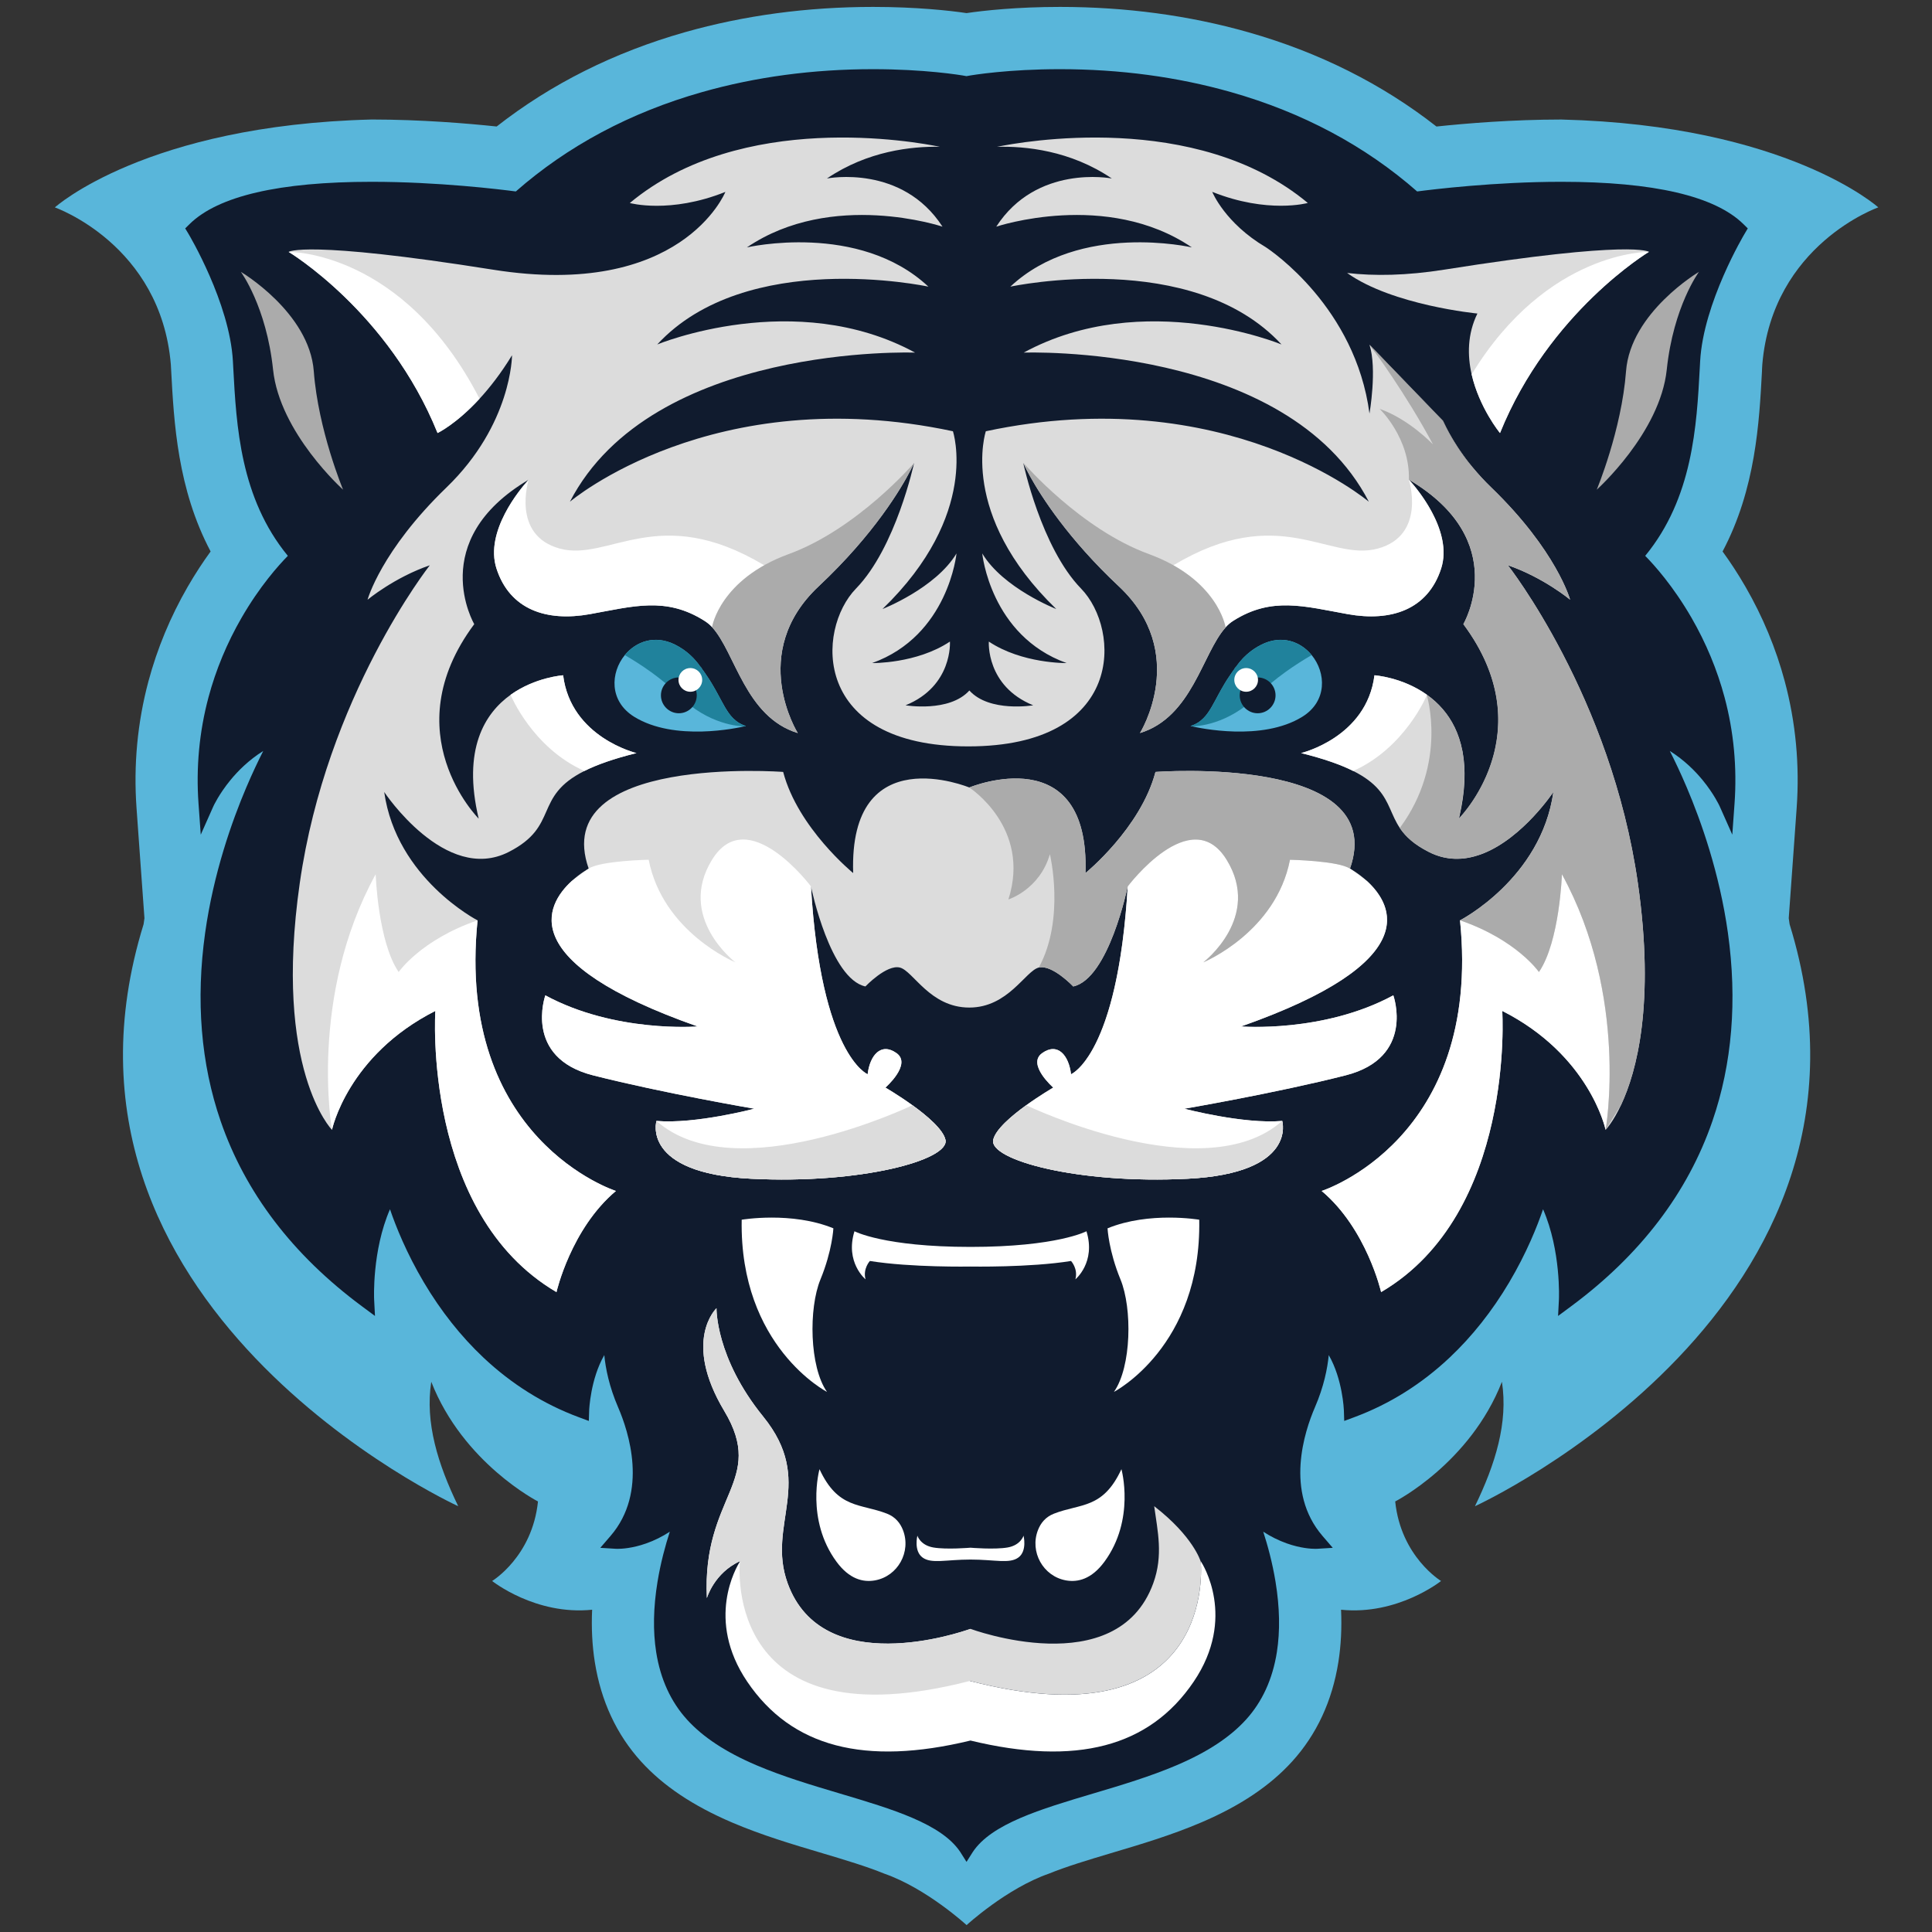 <?xml version="1.0" encoding="utf-8"?>
<!-- Generator: Adobe Illustrator 23.0.0, SVG Export Plug-In . SVG Version: 6.00 Build 0)  -->
<svg version="1.1" id="Layer_1" xmlns="http://www.w3.org/2000/svg" xmlns:xlink="http://www.w3.org/1999/xlink" x="0px" y="0px"
	 viewBox="0 0 1045.09 1045.09" style="enable-background:new 0 0 1045.09 1045.09;" xml:space="preserve">
<rect x="0" y="0" width="1045.09" height="1045.09" fill="#333333" stroke="none"/>
<style type="text/css">
	.st0{fill:#101B2E;}
	.st1{fill:#59B6DA;}
	.st2{fill:#FFFFFF;}
	.st3{fill:#DCDCDC;}
	.st4{fill:#20829C;}
	.st5{fill:#ABABAB;}
	.st6{fill:#0D1121;}
</style>
<g id="XMLID_139_">
	<path id="XMLID_140_" class="st0" d="M505.6,1011.13c-6.71-10.16-32.85-17.94-55.91-24.8c-15.69-4.67-31.91-9.49-47.17-16.02
		c-18.84-8.05-32.99-17.47-43.27-28.77c-11.04-12.14-18.06-27.34-20.88-45.18c-2.02-12.76-1.85-26.86,0.48-41.93
		c-1.92,0.18-3.51,0.23-4.7,0.23c-0.91,0-1.57-0.03-1.97-0.05l-42.34-2.58l27.69-32.15c7.79-9.04,8.82-20.6,7.45-30.88l-17.77-6.61
		c-21.1-7.84-40.35-19.88-57.23-35.78c-11.24-10.59-21.42-22.88-30.35-36.63l1.89,36.65l-35.85-26.58
		c-40.09-29.73-67.75-66.13-82.22-108.18c-11.54-33.53-14.61-70.4-9.12-109.58c0.23-1.66,0.48-3.3,0.73-4.93l-4.42-61.44
		c-1.54-21.4,0.45-42.62,5.92-63.06c4.36-16.31,10.94-32.14,19.53-47.04c6.27-10.87,12.69-19.66,18.09-26.25
		c-21.2-33.16-23.24-71.2-24.77-99.8l-0.19-3.49c-1.23-22.52-16.09-51.84-21.71-61.24l-8.57-14.19l11.85-11.64
		c18.96-18.65,55.05-27.7,110.32-27.7c0,0,0,0,0,0c29.95,0,58.18,2.74,72.68,4.43c28.81-23.8,62.89-41.4,101.41-52.33
		c30.48-8.65,63.19-13.04,97.22-13.04c24.68,0,42.82,2.31,50.72,3.54c7.9-1.23,26.04-3.54,50.7-3.54c34.04,0,66.76,4.39,97.24,13.04
		c38.53,10.93,72.6,28.52,101.41,52.32c14.5-1.69,42.73-4.44,72.68-4.44c55.28,0,91.36,9.07,110.32,27.72l11.85,11.65l-8.6,14.23
		c-0.18,0.3-20.2,34.03-21.69,61.21l-0.19,3.49c-1.53,28.6-3.56,66.64-24.77,99.8c5.4,6.59,11.82,15.38,18.09,26.25
		c8.6,14.9,15.17,30.73,19.53,47.04c5.47,20.44,7.46,41.65,5.92,63.06l-4.43,61.38c0.26,1.65,0.51,3.31,0.74,4.98
		c5.48,39.18,2.41,76.05-9.12,109.58c-14.47,42.05-42.13,78.45-82.22,108.18l-35.79,26.53l1.85-36.62
		c-8.93,13.76-19.12,26.05-30.36,36.64c-16.88,15.9-36.13,27.94-57.23,35.78l-17.77,6.59c-1.38,10.28-0.35,21.85,7.45,30.89
		l27.68,32.15l-42.35,2.58c-0.38,0.02-1.04,0.05-1.95,0.05c-1.19,0-2.78-0.05-4.7-0.23c2.34,15.08,2.5,29.18,0.48,41.94
		c-2.82,17.84-9.84,33.04-20.88,45.18c-10.28,11.31-24.43,20.72-43.27,28.77c-15.26,6.52-31.48,11.35-47.17,16.02
		c-23.07,6.86-49.2,14.64-55.92,24.8l-17.56,26.57L505.6,1011.13z"/>
</g>
<path id="XMLID_133_" class="st1" d="M953.13,200.07c0.05-0.96,0.11-1.91,0.16-2.86c5.43-64.99,62.75-85.03,62.75-85.03
	S966.78,67.7,844.6,64.66c-26.45,0-51.56,2.09-67.56,3.78c-29.39-23.01-63.56-40.15-101.88-51.02
	C643.18,8.34,608.98,3.74,573.39,3.74c-23.31,0-41.52,2-50.54,3.35c-9.02-1.35-27.23-3.35-50.54-3.35
	c-35.59,0-69.79,4.6-101.77,13.67c-38.32,10.88-72.49,28.01-101.88,51.02c-16-1.69-41.11-3.78-67.56-3.78
	C78.93,67.7,29.67,112.19,29.67,112.19s57.32,20.04,62.75,85.03c0.05,0.95,0.11,1.9,0.16,2.86l0.03,0.62
	c1.48,27.75,3.41,63.78,21.32,97.61c-4.02,5.52-8.25,11.91-12.41,19.12c-9.34,16.18-16.47,33.37-21.22,51.1
	c-5.95,22.25-8.12,45.34-6.44,68.61l1.2,16.79l3.08,42.76c-0.16,1.09-0.32,2.18-0.47,3.28c-64.01,206.98,168.61,314.06,170.21,314.8
	c-11-22.66-18.02-45.18-14.59-67.32c17.24,44.08,57.73,64.74,57.73,64.74c-3.1,29.94-24.8,43.02-24.8,43.02s23.39,18.69,54.09,15.55
	c-0.45,9.87,0.03,19.32,1.44,28.25c3.34,21.13,11.77,39.26,25.05,53.87c11.94,13.14,28.01,23.9,49.11,32.93
	c16.15,6.91,32.84,11.87,48.99,16.67c12.44,3.7,24.04,7.2,33.42,11.03c22.97,8,44.55,27.85,44.55,27.85s21.58-19.85,44.55-27.85
	c9.38-3.82,20.98-7.32,33.42-11.03c16.15-4.8,32.84-9.76,48.99-16.67c21.1-9.02,37.17-19.79,49.11-32.93
	c13.28-14.61,21.71-32.74,25.05-53.87c1.41-8.93,1.89-18.38,1.44-28.25c30.7,3.14,54.09-15.55,54.09-15.55s-21.71-13.08-24.8-43.02
	c0,0,40.5-20.65,57.73-64.74c3.43,22.14-3.59,44.66-14.59,67.32c1.6-0.73,234.22-107.82,170.21-314.8c-0.15-1.1-0.31-2.19-0.47-3.28
	l3.08-42.76l1.2-16.79c1.68-23.28-0.49-46.36-6.44-68.61c-4.74-17.73-11.88-34.92-21.22-51.1c-4.16-7.21-8.4-13.6-12.41-19.12
	c17.92-33.83,19.84-69.86,21.32-97.61L953.13,200.07z M943.76,126.39c-0.22,0.37-22.36,37.39-24.09,68.99
	c-0.06,1.16-0.13,2.33-0.19,3.5c-1.68,31.5-3.77,70.45-29.53,101.8c4.92,4.99,15.17,16.39,25.08,33.56
	c7.86,13.62,13.86,28.08,17.85,42.97c4.98,18.62,6.79,37.97,5.39,57.5l-1.21,16.79l-6.84-15.38c-0.02-0.05-2.96-6.52-9.21-14.13
	c-3.95-4.82-9.84-10.81-17.75-15.77c2.62,5.15,5.83,11.84,9.22,19.85c7.64,17.98,17.68,46.2,22.21,78.56
	c5.11,36.53,2.3,70.77-8.37,101.77c-13.34,38.78-39.02,72.47-76.33,100.13l-7.17,5.32l0.46-8.92c0.02-0.29,1.19-26.34-8.58-48.81
	c-3.13,9.17-8.89,23.65-18.35,39.6c-9.21,15.52-20.04,29.19-32.18,40.63c-15.23,14.35-32.57,25.2-51.55,32.25l-5.48,2.04l-0.19-5.84
	c-0.01-0.2-0.68-16.8-8.18-29.78c-0.69,7.18-2.62,17.01-7.5,28.3c-5.6,12.96-16.42,45.67,4.13,69.53l5.54,6.43l-8.47,0.52
	c-0.09,0.01-0.4,0.02-0.93,0.02c-2.15,0-7.95-0.28-15.43-2.93c-4.45-1.58-8.72-3.7-12.78-6.34c2.36,7.27,4.94,16.65,6.65,27.07
	c2.28,13.88,2.52,26.7,0.72,38.12c-2.3,14.54-7.91,26.81-16.7,36.48c-8.62,9.48-20.85,17.54-37.42,24.62
	c-14.37,6.14-30.08,10.83-45.31,15.36c-28.32,8.42-55,16.38-65.08,31.65l-3.36,5.31l-3.36-5.31
	c-10.09-15.27-36.76-23.23-65.08-31.65c-15.23-4.53-30.94-9.22-45.31-15.36c-16.57-7.08-28.8-15.14-37.42-24.62
	c-8.79-9.67-14.4-21.94-16.7-36.48c-1.8-11.42-1.56-24.24,0.72-38.12c1.71-10.41,4.29-19.79,6.65-27.07
	c-4.06,2.65-8.32,4.77-12.78,6.34c-7.47,2.65-13.27,2.93-15.43,2.93c-0.52,0-0.84-0.01-0.93-0.02l-8.47-0.52l5.54-6.43
	c20.55-23.86,9.73-56.57,4.13-69.53c-4.88-11.3-6.81-21.13-7.5-28.3c-7.5,12.98-8.17,29.57-8.18,29.78l-0.19,5.84l-5.48-2.04
	c-18.97-7.05-36.32-17.9-51.55-32.25c-12.14-11.44-22.97-25.11-32.18-40.63c-9.46-15.95-15.22-30.43-18.35-39.6
	c-9.78,22.47-8.6,48.52-8.58,48.81l0.46,8.92l-7.17-5.32c-37.31-27.67-62.99-61.36-76.33-100.13c-10.67-31-13.48-65.24-8.37-101.77
	c4.53-32.36,14.57-60.58,22.21-78.56c3.4-8,6.6-14.7,9.22-19.85c-7.91,4.96-13.8,10.95-17.75,15.77
	c-6.25,7.62-9.19,14.08-9.21,14.13l-6.84,15.38l-1.21-16.79c-1.4-19.53,0.41-38.87,5.39-57.5c3.99-14.89,9.99-29.35,17.85-42.97
	c9.91-17.18,20.16-28.57,25.08-33.56c-25.76-31.35-27.85-70.31-29.53-101.8c-0.06-1.18-0.13-2.34-0.19-3.5
	c-1.73-31.6-23.87-68.63-24.09-68.99l-1.72-2.84l2.37-2.33c15.43-15.19,48.58-22.88,98.52-22.88c35.93,0,69.65,4.12,77.96,5.22
	c28.11-24.67,61.99-42.75,100.73-53.74c28.99-8.23,60.01-12.4,92.49-12.4c27.59,0,46.95,3.05,50.56,3.77
	c3.61-0.72,22.97-3.77,50.56-3.77c32.48,0,63.5,4.17,92.49,12.4c38.74,10.99,72.62,29.07,100.73,53.74
	c8.31-1.09,42.03-5.22,77.96-5.22c49.93,0,83.08,7.7,98.52,22.88l2.37,2.33L943.76,126.39z"/>
<path id="XMLID_132_" class="st2" d="M447.35,752.92c0,0-47.41-24.44-46.14-93.13c0,0,27.05-4.61,49.6,4.66c0,0-0.58,12.07-7,27.65
	C437.39,707.68,437.82,739.37,447.35,752.92z"/>
<path id="XMLID_131_" class="st2" d="M443.3,794.73c0,0-7.62,27.25,9.22,50.1c6.91,9.38,14.35,11.19,20.72,10.07
	c12.45-2.2,19.8-15.52,15.18-27.29c-1.46-3.73-4.09-7.06-8.65-8.83C465.34,813.17,453.32,816.37,443.3,794.73z"/>
<path id="XMLID_130_" class="st1" d="M403.42,392.74c0,0-0.02,0.01-0.06,0.01c-0.07,0.02-0.19,0.05-0.35,0.09
	c-4.13,0.97-38.13,8.37-59.92-5.09c-13.66-8.44-12.91-23.89-5.09-33.41c6.01-7.32,16.2-11.15,27.22-5.61
	c1.38,0.69,2.73,1.48,4.05,2.37c0.26,0.18,0.52,0.36,0.79,0.55c1.04,0.75,2.06,1.57,3.06,2.46c0.49,0.44,0.99,0.91,1.47,1.4
	c0.24,0.24,0.48,0.49,0.72,0.74c0.47,0.5,0.94,1.03,1.39,1.58c0.23,0.28,0.46,0.55,0.68,0.84c0.22,0.28,0.44,0.57,0.67,0.85
	c0.22,0.28,0.37,0.56,0.58,0.84c0.42,0.55,1.16,1.1,1.16,1.64c0,0,0,0,0,0.01c0.6,0.54,0.84,1.07,1.21,1.6
	c0.01,0.01,0.04,0.01,0.04,0.01c0.92,1.32,1.78,2.6,2.58,3.84c0.01,0.01,0.02,0.02,0.02,0.02c0.47,0.74,0.92,1.47,1.35,2.18
	c0.01,0.01,0.01,0.01,0.01,0.02c1.29,2.15,2.41,4.16,3.43,6.04c0.01,0.01,0.02,0.02,0.02,0.04c1.24,2.29,2.34,4.38,3.43,6.27
	c0.01,0.02,0.02,0.04,0.02,0.05c0.29,0.5,0.58,0.99,0.87,1.46c0.21,0.34,0.42,0.67,0.63,0.99c0.19,0.29,0.39,0.58,0.59,0.87
	c0.2,0.29,0.41,0.58,0.63,0.87c0.12,0.16,0.24,0.31,0.35,0.46c0.2,0.25,0.41,0.51,0.63,0.75c0.33,0.39,0.68,0.76,1.04,1.12
	c0.48,0.47,0.98,0.92,1.51,1.34c0.26,0.21,0.54,0.41,0.82,0.6c0.1,0.07,0.19,0.13,0.29,0.2c0.19,0.12,0.38,0.24,0.58,0.36
	c0.15,0.1,0.3,0.18,0.46,0.26c0.31,0.17,0.63,0.34,0.96,0.49c0.16,0.08,0.33,0.16,0.5,0.23c0.31,0.14,0.63,0.27,0.96,0.39
	c0.21,0.08,0.42,0.16,0.64,0.23C403.36,392.72,403.39,392.73,403.42,392.74z"/>
<path id="XMLID_129_" class="st2" d="M602.57,752.92c0,0,47.41-24.44,46.14-93.13c0,0-27.05-4.61-49.6,4.66c0,0,0.58,12.07,7,27.65
	C612.53,707.68,612.1,739.37,602.57,752.92z"/>
<path id="XMLID_128_" class="st2" d="M587.71,666.03c0,0-15.86,8.47-62.75,8.47s-62.75-8.47-62.75-8.47c-5.21,16.83,5.99,26,5.99,26
	c-1.55-5.71,2.35-9.92,2.35-9.92c22.34,3.61,54.41,3.01,54.41,3.01s32.07,0.6,54.41-3.01c0,0,3.91,4.21,2.35,9.92
	C581.72,692.03,592.92,682.86,587.71,666.03z"/>
<path id="XMLID_127_" class="st2" d="M606.62,794.73c0,0,7.61,27.25-9.22,50.1c-6.91,9.38-14.35,11.19-20.72,10.07
	c-12.45-2.2-19.8-15.52-15.18-27.29c1.46-3.73,4.09-7.06,8.65-8.83C584.58,813.17,596.6,816.37,606.62,794.73z"/>
<path id="XMLID_126_" class="st2" d="M553.67,830.7c0,0-1.49,5.13-8.57,6.38c-7.08,1.25-20.14,0.13-20.14,0.13
	s-13.06,1.12-20.14-0.13c-7.08-1.25-8.57-6.38-8.57-6.38s-2.08,8.17,2.73,11.77s12.75,1.15,25.98,1.15s21.17,2.45,25.98-1.15
	C555.74,838.87,553.67,830.7,553.67,830.7z"/>
<path id="XMLID_125_" class="st2" d="M645.73,909.66c-23.98,35.47-63.66,45.69-120.77,31.86c-57.11,13.83-96.79,3.61-120.77-31.86
	c-22.7-33.58-5.81-62.03-3.94-64.96c0.09-0.14,0.14-0.22,0.16-0.25c-14.12,6.37-18.03,20.02-18.03,20.02
	c-2.68-55.61,32.27-63.02,9.42-101.2c-22.85-38.18-4.21-55.61-4.21-55.61s-0.66,26.69,25.25,58.62
	c28.63,35.29,1.62,58.22,13.23,90.18c18.94,52.17,93.3,26.65,98.59,24.76v28.08c128.67,33.15,125.54-55.26,124.91-64.04
	c-0.02-0.25-0.04-0.43-0.05-0.55c-0.09-0.14-0.07-0.22-0.09-0.25c0.04,0.02,0.08,0.04,0.11,0.05
	C650.54,846.01,669.08,875.12,645.73,909.66z"/>
<g id="XMLID_120_">
	<path id="XMLID_124_" class="st3" d="M727.86,581.71c-37.87,9.62-87.17,18.04-87.17,18.04s31.86,8.42,52.9,6.61
		c0,0,8.42,28.26-51.1,31.26s-107.61-10.22-105.21-21.04s32.46-28.26,32.46-28.26s-14.43-12.62-6.01-18.64
		c8.42-6.01,14.43,1.2,15.63,11.42c0,0,16.89-6.84,26-59.32c0.11-0.66,0.23-1.32,0.34-1.99c0.01-0.08,0.02-0.15,0.04-0.23
		c0.11-0.67,0.22-1.34,0.32-2.03c0.21-1.33,0.42-2.71,0.62-4.1c0.08-0.54,0.16-1.09,0.23-1.65c0.13-0.95,0.26-1.91,0.39-2.88
		c0.61-4.73,1.17-9.76,1.65-15.13c0.06-0.65,0.11-1.3,0.17-1.95c0.07-0.78,0.13-1.57,0.2-2.37c0.04-0.54,0.08-1.08,0.13-1.62
		c0.02-0.24,0.04-0.48,0.05-0.73c0.08-0.99,0.15-1.98,0.22-2.99c0.01-0.13,0.02-0.26,0.02-0.38c0.05-0.7,0.1-1.39,0.14-2.1
		c0.05-0.7,0.09-1.41,0.13-2.13c0,0-10.22,49.9-29.46,54.11c0,0-11.42-12.02-18.64-10.22c-7.21,1.8-16.53,21.64-37.57,21.64
		c-21.34,0-30.36-19.84-37.57-21.64c-7.21-1.8-18.64,10.22-18.64,10.22c-18.94-4.14-29.14-52.56-29.45-54.07l-0.01-0.04
		c5.41,91.38,30.66,101.6,30.66,101.6c1.2-10.22,7.21-17.43,15.63-11.42s-6.01,18.64-6.01,18.64s7.05,4.09,14.6,9.54
		c8.04,5.8,16.63,13.14,17.87,18.71c2.4,10.82-45.69,24.05-105.21,21.04s-51.1-31.26-51.1-31.26c21.04,1.8,52.9-6.61,52.9-6.61
		s-49.3-8.42-87.17-18.04s-25.85-43.29-25.85-43.29c37.8,20.46,82.36,16.83,82.36,16.83c-99.03-34.82-82.42-65.55-68.1-78.65
		c4.56-4.18,8.89-6.56,9.17-6.72c0.01,0,0.01-0.01,0.01-0.01c-21.64-61.92,105.21-52.3,105.21-52.3
		c7.98,30.38,37.87,54.71,37.87,54.71c-2.4-73.34,62.82-46.29,62.82-46.29l0.01-0.01c0.85-0.35,65.2-26.56,62.82,46.3
		c0,0,29.9-24.32,37.87-54.71c0,0,126.85-9.62,105.21,52.3c0,0,72.74,39.08-58.92,85.37c0,0,44.56,3.63,82.36-16.83
		C753.71,538.43,765.73,572.09,727.86,581.71z"/>
	<path id="XMLID_123_" class="st3" d="M810.42,233.7c-0.15-0.08-0.32-0.17-0.5-0.28C810.11,233.53,810.27,233.62,810.42,233.7z"/>
	<path id="XMLID_122_" class="st3" d="M885.97,477.71c9.34,65.41-0.73,102.08-8.99,119.8c-4.35,9.33-8.2,13.41-8.43,13.65
		l-0.01,0.01l-0.01-0.03l-0.01-0.04c-0.4-1.8-9.51-40.77-55.9-64.26c0,0,7.21,109.42-65.53,152.1c0,0-7.82-34.27-32.16-54.71
		c0,0,86.87-27.65,74.85-146.39c0,0,43.89-22.54,50.5-69.44c0,0-16.37,24.71-38.02,33.28l-0.14,0.05c-0.3,0.11-0.6,0.23-0.9,0.34
		c-0.18,0.07-0.36,0.13-0.54,0.19c-0.05,0.02-0.1,0.04-0.15,0.05c-0.23,0.08-0.46,0.16-0.69,0.23c-0.23,0.08-0.46,0.15-0.69,0.22
		c-0.02,0.01-0.05,0.02-0.07,0.02c-0.5,0.16-1,0.31-1.51,0.45c-0.08,0.02-0.17,0.04-0.25,0.07c-0.46,0.12-0.92,0.23-1.38,0.34
		c-0.02,0.01-0.05,0.01-0.07,0.02c-0.26,0.06-0.54,0.11-0.8,0.17c-0.02,0-0.04,0.01-0.07,0.01c-0.24,0.05-0.48,0.1-0.73,0.14
		c-0.01,0.01-0.03,0.01-0.04,0.01c-0.25,0.04-0.49,0.09-0.75,0.13c-0.01,0-0.02,0.01-0.03,0.01c-0.27,0.04-0.54,0.08-0.81,0.12
		c-0.02,0-0.04,0.01-0.05,0.01c-0.28,0.04-0.55,0.07-0.83,0.1c-0.28,0.04-0.57,0.06-0.85,0.08c-0.13,0.01-0.26,0.02-0.39,0.03
		c-0.26,0.02-0.54,0.04-0.81,0.05c-0.13,0.01-0.26,0.01-0.4,0.02c-0.26,0.01-0.52,0.02-0.78,0.02c-0.47,0.01-0.93,0.01-1.4-0.01
		c-4.64-0.13-9.39-1.25-14.17-3.68c-7.98-4.06-12.44-8.25-15.41-12.49c-0.1-0.14-0.19-0.27-0.28-0.41l-0.01-0.01
		c-0.01-0.02-0.03-0.04-0.04-0.07c-9.32-13.84-3.71-28.21-53.4-40.53c0,0,35.47-8.42,39.68-42.08c0,0,15.06,1,28.43,10.57
		c2.99,2.13,5.89,4.7,8.52,7.78c0.02,0.02,0.04,0.04,0.05,0.06c4.8,5.62,8.69,12.94,10.54,22.47c0.01,0.05,0.02,0.11,0.04,0.17
		c0.05,0.29,0.11,0.58,0.16,0.88c1.63,9.24,1.38,20.52-1.74,34.26c-0.09,0.4-0.19,0.82-0.28,1.23c-0.01,0.04-0.02,0.08-0.03,0.12
		c0,0,46.21-46.21,2.52-105.05c-0.04-0.05-0.08-0.1-0.11-0.16c0,0,26.45-45.08-29.45-78.14c0.02,0.02,0.05,0.05,0.1,0.11l0.01,0.01
		c1.86,2,24.23,26.64,17.31,47.97c-7.21,22.24-27.05,28.86-50.5,24.65c-23.45-4.21-41.08-9.62-61.92,3.61
		c-1.53,0.97-2.93,2.22-4.26,3.7c-12.53,13.96-17.98,48.32-46.24,57.02c0,0,27.05-43.29-11.42-79.36
		c-27.24-25.54-41.82-48.37-48.02-59.52c-2.56-4.6-3.69-7.21-3.69-7.21s9.62,45.69,31.26,67.93c21.64,22.24,23.75,85.37-61.02,85.37
		s-82.36-63.12-60.72-85.37c21.64-22.24,31.41-67.93,31.41-67.93l-0.01,0.01l-0.01,0.02c-0.08,0.19-0.68,1.55-1.89,3.9
		c-4.84,9.37-19.44,34.41-49.72,62.81c-38.48,36.07-11.27,79.36-11.27,79.36c-28.45-8.75-33.74-43.52-46.37-57.3v-0.01
		c-1.2-1.36-2.69-2.51-4.11-3.41c-20.84-13.23-38.53-7.82-61.98-3.61c-23.45,4.21-43.3-2.4-50.52-24.65
		c-6.53-20.15,13.06-43.26,16.82-47.43l0.6-0.65c-55.89,33.06-29.45,78.14-29.45,78.14c-43.89,58.92,2.4,105.21,2.4,105.21
		c-8.93-37.57,3.28-57,17.31-67.02l0.02-0.02c13.35-9.52,28.35-10.51,28.35-10.51c4.21,33.67,39.68,42.08,39.68,42.08
		c-12.55,3.11-21.56,6.35-28.19,9.68c-27.98,14.06-13.24,29.73-40.95,43.83c-34.27,17.43-67.33-32.46-67.33-32.46
		c6.61,46.89,50.5,69.44,50.5,69.44c-12.02,118.73,74.85,146.39,74.85,146.39c-24.35,20.44-32.16,54.71-32.16,54.71
		c-72.74-42.68-65.53-152.1-65.53-152.1c-47.49,24.05-55.91,64.33-55.91,64.33s-31.86-32.46-17.43-133.46s70.34-171.94,70.34-171.94
		c-19.24,6.61-33.67,18.64-33.67,18.64s7.21-26.45,42.68-60.72s35.47-71.54,35.47-71.54c-5.99,9.81-12.04,17.54-17.57,23.54
		c-12.75,13.86-22.71,18.55-22.71,18.55c-26.45-65.53-80.56-97.99-80.56-97.99s8.42-6.61,110.62,9.62
		c101.5,16.12,125.32-41.29,125.64-42.08c-30.05,12.02-51.7,6.01-51.7,6.01C401.02,59.51,495.34,76.7,508.41,79.4
		c-15.24-0.29-39.08,2.23-61.09,17.15c0.79-0.15,40.69-7.67,62.51,26.06c0,0-59.72-20.04-105.81,11.22c0,0,60.51-14.03,98.19,21.23
		c-1.36-0.29-98.52-20.87-146.68,31.27c0,0,74.55-30.86,139.47,4.41c0,0-142.28-5.21-186.72,80.67c0,0,77.33-65.79,207.19-38.13
		c0,0,14.99,44.81-38.09,96.16c0,0,28.75-11.24,40.03-30.07c0,0-4.36,44.48-45.64,59.31c0,0,24.04,0.4,42.08-11.63
		c0,0,1.65,24.05-24,34.47c0,0,23.7,4.01,34.52-8.01c10.82,12.02,34.52,8.01,34.52,8.01c-25.65-10.42-24-34.47-24-34.47
		c18.04,12.02,42.08,11.63,42.08,11.63c-41.28-14.83-45.64-59.31-45.64-59.31c11.27,18.84,40.03,30.07,40.03,30.07
		c-53.08-51.35-38.09-96.16-38.09-96.16c129.86-27.65,207.19,38.13,207.19,38.13c-44.44-85.89-186.72-80.67-186.72-80.67
		c64.93-35.27,139.47-4.41,139.47-4.41c-48.15-52.13-145.32-31.56-146.68-31.27c37.68-35.26,98.19-21.23,98.19-21.23
		c-46.09-31.26-105.81-11.22-105.81-11.22c21.82-33.72,61.72-26.21,62.51-26.06c-22.51-15.25-46.92-17.55-62.1-17.13
		c12.67-2.61,107.62-20.05,168.12,30.37c0,0-21.64,6.01-51.7-6.01c0.17,0.42,7.05,16.99,28.87,29.88c0,0,0.02,0.02,0.08,0.05
		c0.02,0.01,0.04,0.02,0.06,0.04c2.83,1.86,48.47,32.58,56.05,89.96c0,0,4.21-24.05,0-37.27c0,0,0.01,0.01,0.01,0.02
		c0,0,0,0,0.01,0.01l0.03,0.04l39.73,41.16l0.01,0.01c0.47,1,0.96,2.01,1.47,3.02c0.26,0.51,0.52,1.02,0.79,1.54
		c0.23,0.46,0.48,0.91,0.73,1.38c0.22,0.4,0.44,0.8,0.67,1.21c0.2,0.35,0.4,0.71,0.61,1.07c0.22,0.38,0.44,0.76,0.66,1.15
		c0.26,0.44,0.52,0.88,0.79,1.32c0.2,0.34,0.41,0.68,0.63,1.02c0.17,0.28,0.35,0.57,0.54,0.85c0.29,0.47,0.6,0.94,0.9,1.42
		c0.01,0.02,0.03,0.04,0.04,0.07c0.29,0.45,0.59,0.9,0.9,1.35c0.24,0.35,0.48,0.72,0.73,1.08c0.19,0.27,0.37,0.54,0.57,0.81
		c0.38,0.54,0.76,1.09,1.16,1.63c0.24,0.34,0.48,0.67,0.73,1c0.27,0.37,0.55,0.74,0.83,1.11c0.08,0.11,0.17,0.23,0.26,0.34
		c0.29,0.38,0.59,0.77,0.9,1.16c0.39,0.5,0.79,1,1.19,1.5c0.39,0.48,0.78,0.97,1.18,1.45c2.92,3.51,6.16,7.04,9.78,10.53
		c35.47,34.27,42.68,60.72,42.68,60.72s-14.43-12.02-33.67-18.64C815.63,305.77,871.54,376.71,885.97,477.71z"/>
	<path id="XMLID_121_" class="st3" d="M799.18,169.6c0,0-45.91-4.41-70.48-21.94c14.66,1.71,32.06,1.46,52.66-1.81
		c102.2-16.23,110.62-9.62,110.62-9.62s-54.11,32.47-80.56,98c0,0-0.01,0-0.02,0c0.01,0,0.01,0,0.01,0
		c-0.21,0-11.26-13.85-15.34-31.69C793.76,192.37,793.69,180.83,799.18,169.6z"/>
</g>
<path id="XMLID_119_" class="st4" d="M403.41,392.88c0,0-0.1,0.05-0.35,0.05H403c-2.92,0-19.79-0.79-35.7-16.69
	c-9.34-9.33-20.72-16.88-29.31-21.87c6.01-7.32,16.2-11.16,27.22-5.62c1.38,0.69,2.73,1.47,4.05,2.36c0.26,0.18,0.52,0.36,0.79,0.54
	c1.05,0.75,2.07,1.56,3.06,2.46c0.5,0.44,0.99,0.91,1.47,1.4c0.24,0.24,0.48,0.49,0.72,0.74c0.47,0.5,0.94,1.03,1.39,1.57
	c0.23,0.27,0.46,0.55,0.69,0.84c0.22,0.28,0.44,0.57,0.66,0.85c0.22,0.28,0.37,0.56,0.58,0.84c0.43,0.55,1.16,1.1,1.16,1.64
	c0,0,0,0,0,0.01c0.6,0.54,0.84,1.07,1.21,1.6c0.01,0.01,0.04,0.01,0.04,0.01c0.93,1.32,1.79,2.6,2.58,3.84
	c0.01,0.01,0.02,0.02,0.02,0.02c0.47,0.74,0.92,1.46,1.35,2.18c0.01,0.01,0.01,0.01,0.01,0.02c1.3,2.14,2.42,4.16,3.43,6.04
	c0.01,0.01,0.02,0.02,0.02,0.04c1.24,2.29,2.34,4.39,3.43,6.27c0.01,0.02,0.02,0.04,0.02,0.05c0.29,0.5,0.58,0.99,0.87,1.46
	c0.21,0.34,0.42,0.67,0.63,0.99c0.19,0.29,0.39,0.58,0.59,0.87c0.2,0.29,0.41,0.58,0.63,0.87c0.12,0.16,0.24,0.31,0.35,0.46
	c0.2,0.25,0.41,0.51,0.63,0.75c0.34,0.39,0.68,0.76,1.04,1.12c0.48,0.47,0.98,0.92,1.51,1.34c0.26,0.2,0.54,0.41,0.82,0.6
	c0.1,0.07,0.19,0.13,0.29,0.2c0.19,0.12,0.38,0.24,0.58,0.36c0.15,0.09,0.3,0.18,0.46,0.26c0.31,0.17,0.63,0.34,0.96,0.49
	c0.16,0.08,0.33,0.16,0.5,0.23c0.31,0.14,0.63,0.27,0.96,0.39c0.21,0.08,0.42,0.16,0.64,0.23l0.02,0.04l0.01,0.03L403.41,392.88z"/>
<path id="XMLID_115_" class="st0" d="M367.21,385.83L367.21,385.83c5.33,0,9.69-4.36,9.69-9.69l0,0c0-5.33-4.36-9.69-9.69-9.69h0
	c-5.33,0-9.69,4.36-9.69,9.69l0,0C357.53,381.47,361.89,385.83,367.21,385.83z"/>
<circle id="XMLID_114_" class="st2" cx="373.43" cy="367.79" r="6.41"/>
<path id="XMLID_113_" class="st1" d="M644.1,392.74c0,0,0.02,0.01,0.06,0.01c0.07,0.02,0.19,0.05,0.35,0.09
	c4.13,0.97,38.13,8.37,59.92-5.09c13.66-8.44,12.91-23.89,5.09-33.41c-6.01-7.32-16.2-11.15-27.22-5.61
	c-1.38,0.69-2.73,1.48-4.05,2.37c-0.26,0.18-0.52,0.36-0.79,0.55c-1.04,0.75-2.06,1.57-3.06,2.46c-0.49,0.44-0.99,0.91-1.47,1.4
	c-0.24,0.24-0.48,0.49-0.72,0.74c-0.47,0.5-0.94,1.03-1.39,1.58c-0.23,0.28-0.46,0.55-0.68,0.84c-0.22,0.28-0.44,0.57-0.67,0.85
	c-0.22,0.28-0.37,0.56-0.58,0.84c-0.42,0.55-1.16,1.1-1.16,1.64c0,0,0,0,0,0.01c-0.6,0.54-0.84,1.07-1.21,1.6
	c-0.01,0.01-0.04,0.01-0.04,0.01c-0.92,1.32-1.78,2.6-2.58,3.84c-0.01,0.01-0.02,0.02-0.02,0.02c-0.47,0.74-0.92,1.47-1.35,2.18
	c-0.01,0.01-0.01,0.01-0.01,0.02c-1.29,2.15-2.41,4.16-3.43,6.04c-0.01,0.01-0.02,0.02-0.02,0.04c-1.24,2.29-2.34,4.38-3.43,6.27
	c-0.01,0.02-0.02,0.04-0.02,0.05c-0.29,0.5-0.58,0.99-0.87,1.46c-0.21,0.34-0.42,0.67-0.63,0.99c-0.19,0.29-0.39,0.58-0.59,0.87
	c-0.2,0.29-0.41,0.58-0.63,0.87c-0.12,0.16-0.24,0.31-0.35,0.46c-0.2,0.25-0.41,0.51-0.63,0.75c-0.33,0.39-0.68,0.76-1.04,1.12
	c-0.48,0.47-0.98,0.92-1.52,1.34c-0.26,0.21-0.54,0.41-0.82,0.6c-0.1,0.07-0.19,0.13-0.29,0.2c-0.19,0.12-0.38,0.24-0.58,0.36
	c-0.15,0.1-0.3,0.18-0.46,0.26c-0.31,0.17-0.63,0.34-0.96,0.49c-0.16,0.08-0.33,0.16-0.5,0.23c-0.31,0.14-0.63,0.27-0.96,0.39
	c-0.21,0.08-0.42,0.16-0.64,0.23C644.15,392.72,644.13,392.73,644.1,392.74z"/>
<path id="XMLID_112_" class="st4" d="M644.1,392.88c0,0,0.1,0.05,0.35,0.05h0.05c2.92,0,19.78-0.79,35.7-16.69
	c9.34-9.33,20.72-16.88,29.31-21.87c-6.01-7.32-16.2-11.16-27.22-5.62c-1.38,0.69-2.73,1.47-4.05,2.36
	c-0.26,0.18-0.52,0.36-0.79,0.54c-1.05,0.75-2.07,1.56-3.06,2.46c-0.5,0.44-0.99,0.91-1.47,1.4c-0.24,0.24-0.48,0.49-0.72,0.74
	c-0.47,0.5-0.94,1.03-1.39,1.57c-0.23,0.27-0.46,0.55-0.69,0.84c-0.22,0.28-0.44,0.57-0.66,0.85c-0.22,0.28-0.37,0.56-0.58,0.84
	c-0.43,0.55-1.16,1.1-1.16,1.64c0,0,0,0,0,0.01c-0.6,0.54-0.84,1.07-1.21,1.6c-0.01,0.01-0.04,0.01-0.04,0.01
	c-0.93,1.32-1.79,2.6-2.58,3.84c-0.01,0.01-0.02,0.02-0.02,0.02c-0.47,0.74-0.92,1.46-1.35,2.18c-0.01,0.01-0.01,0.01-0.01,0.02
	c-1.3,2.14-2.42,4.16-3.43,6.04c-0.01,0.01-0.02,0.02-0.02,0.04c-1.24,2.29-2.34,4.39-3.43,6.27c-0.01,0.02-0.02,0.04-0.02,0.05
	c-0.29,0.5-0.58,0.99-0.87,1.46c-0.21,0.34-0.42,0.67-0.63,0.99c-0.19,0.29-0.39,0.58-0.59,0.87c-0.2,0.29-0.41,0.58-0.63,0.87
	c-0.12,0.16-0.24,0.31-0.35,0.46c-0.2,0.25-0.41,0.51-0.63,0.75c-0.34,0.39-0.68,0.76-1.04,1.12c-0.48,0.47-0.98,0.92-1.52,1.34
	c-0.26,0.2-0.54,0.41-0.82,0.6c-0.1,0.07-0.19,0.13-0.29,0.2c-0.19,0.12-0.38,0.24-0.58,0.36c-0.15,0.09-0.3,0.18-0.46,0.26
	c-0.31,0.17-0.63,0.34-0.96,0.49c-0.16,0.08-0.33,0.16-0.5,0.23c-0.31,0.14-0.63,0.27-0.96,0.39c-0.21,0.08-0.42,0.16-0.64,0.23
	l-0.02,0.04l-0.01,0.03L644.1,392.88z"/>
<path id="XMLID_111_" class="st0" d="M680.3,385.83L680.3,385.83c-5.33,0-9.69-4.36-9.69-9.69l0,0c0-5.33,4.36-9.69,9.69-9.69h0
	c5.33,0,9.69,4.36,9.69,9.69l0,0C689.99,381.47,685.63,385.83,680.3,385.83z"/>
<circle id="XMLID_110_" class="st2" cx="674.09" cy="367.79" r="6.41"/>
<path id="XMLID_109_" class="st2" d="M333.18,644.23c-24.35,20.44-32.16,54.71-32.16,54.71c-72.74-42.68-65.53-152.1-65.53-152.1
	c-47.49,24.05-55.91,64.33-55.91,64.33s-12.78-71.88,23.64-138.27c0,0,1.2,36.47,12.43,52.9c0,0,12.02-17.43,42.68-27.96
	C246.31,616.58,333.18,644.23,333.18,644.23z"/>
<path id="XMLID_108_" class="st2" d="M344.3,407.37c-12.55,3.11-21.56,6.35-28.19,9.68c-28.2-12.56-39.92-41.18-39.92-41.18
	l0.06-0.05l0.02-0.02c13.35-9.52,28.35-10.51,28.35-10.51C308.83,398.95,344.3,407.37,344.3,407.37z"/>
<path id="XMLID_107_" class="st2" d="M413.37,305.77l-28.19,33.47c-1.2-1.36-2.69-2.51-4.11-3.41
	c-20.84-13.23-38.53-7.82-61.98-3.61c-23.45,4.21-43.3-2.4-50.52-24.65c-6.53-20.15,13.06-43.26,16.82-47.43l0.6-0.65
	c0,0-9.62,30.05,16.83,37.26C329.27,303.96,356.19,271.51,413.37,305.77z"/>
<path id="XMLID_106_" class="st2" d="M406.22,637.62c-59.52-3.01-51.1-31.26-51.1-31.26c21.04,1.8,52.9-6.61,52.9-6.61
	s-49.3-8.42-87.17-18.04s-25.85-43.29-25.85-43.29c37.8,20.46,82.36,16.83,82.36,16.83c-99.03-34.82-82.42-65.55-68.1-78.65
	c4.08-3.05,7.48-5.56,9.17-6.72c0.01,0,0.01-0.01,0.01-0.01c6.33-4.29,32.46-4.81,32.46-4.81c7.62,39.02,46.28,55.24,46.89,55.49
	c-0.37-0.28-31.74-24.41-12.62-55.49c19.24-31.26,53.51,14.43,53.51,14.43c5.41,91.38,30.66,101.6,30.66,101.6
	c1.2-10.22,7.21-17.43,15.63-11.42s-6.01,18.64-6.01,18.64s7.05,4.09,14.6,9.54c8.04,5.8,16.63,13.14,17.87,18.71
	C513.84,627.4,465.74,640.63,406.22,637.62z"/>
<path id="XMLID_105_" class="st2" d="M259.4,215.68c-12.75,13.86-22.71,18.55-22.71,18.55c-26.45-65.53-80.56-97.99-80.56-97.99
	S218.04,135.25,259.4,215.68z"/>
<path id="XMLID_103_" class="st2" d="M714.93,644.23c24.35,20.44,32.16,54.71,32.16,54.71c72.74-42.68,65.53-152.1,65.53-152.1
	c47.49,24.05,55.91,64.33,55.91,64.33s12.78-71.88-23.64-138.27c0,0-1.2,36.47-12.43,52.9c0,0-12.02-17.43-42.68-27.96
	C801.8,616.58,714.93,644.23,714.93,644.23z"/>
<path id="XMLID_102_" class="st2" d="M703.81,407.37c12.55,3.11,21.56,6.35,28.19,9.68c28.2-12.56,39.92-41.18,39.92-41.18
	l-0.06-0.05l-0.02-0.02c-13.35-9.52-28.35-10.51-28.35-10.51C739.28,398.95,703.81,407.37,703.81,407.37z"/>
<path id="XMLID_101_" class="st2" d="M634.74,305.77l28.19,33.47c1.2-1.36,2.69-2.51,4.11-3.41c20.84-13.23,38.53-7.82,61.98-3.61
	c23.45,4.21,43.3-2.4,50.52-24.65c6.53-20.15-13.06-43.26-16.82-47.43l-0.6-0.65c0,0,9.62,30.05-16.83,37.26
	C718.84,303.96,691.92,271.51,634.74,305.77z"/>
<path id="XMLID_100_" class="st2" d="M642.49,637.62c59.52-3.01,51.1-31.26,51.1-31.26c-21.04,1.8-52.9-6.61-52.9-6.61
	s49.3-8.42,87.17-18.04s25.85-43.29,25.85-43.29c-37.8,20.46-82.36,16.83-82.36,16.83c99.03-34.82,82.42-65.55,68.1-78.65
	c-4.08-3.05-7.48-5.56-9.17-6.72c-0.01,0-0.01-0.01-0.01-0.01c-6.33-4.29-32.46-4.81-32.46-4.81
	c-7.62,39.02-46.28,55.24-46.89,55.49c0.37-0.28,31.74-24.41,12.62-55.49c-19.24-31.26-53.51,14.43-53.51,14.43
	c-5.41,91.38-30.66,101.6-30.66,101.6c-1.2-10.22-7.21-17.43-15.63-11.42c-8.42,6.01,6.01,18.64,6.01,18.64s-7.05,4.09-14.6,9.54
	c-8.04,5.8-16.63,13.14-17.87,18.71C534.88,627.4,582.97,640.63,642.49,637.62z"/>
<path id="XMLID_99_" class="st2" d="M891.98,136.23c0,0-54.11,32.46-80.56,97.99c0,0,0,0-0.01-0.01
	c-0.21-0.26-11.26-13.85-15.34-31.69C837.03,135.35,891.98,136.23,891.98,136.23z"/>
<path id="XMLID_98_" class="st3" d="M406.22,637.62c-59.52-3.01-51.1-31.26-51.1-31.26c42.49,37.68,138.44-8.49,138.44-8.49
	c8.04,5.8,16.63,13.14,17.87,18.71C513.84,627.4,465.74,640.63,406.22,637.62z"/>
<path id="XMLID_97_" class="st5" d="M494.44,250.46l-0.01,0.02l-1.89,3.9c-4.84,9.37-19.44,34.41-49.72,62.81
	c-38.48,36.07-11.27,79.36-11.27,79.36c-28.45-8.75-33.74-43.52-46.37-57.3c0,0,0,0,0-0.01c0-0.51,4.5-26,41.4-39.49
	C463.57,286.23,493.97,251.01,494.44,250.46z"/>
<path id="XMLID_91_" class="st5" d="M130.28,147.05c0,0,13.83,18.64,17.43,52.9c3.61,34.27,37.87,64.93,37.87,64.93
	s-13.44-32.19-15.84-64.05S130.28,147.05,130.28,147.05z"/>
<path id="XMLID_88_" class="st3" d="M642.49,637.62c59.52-3.01,51.1-31.26,51.1-31.26c-42.49,37.68-138.44-8.49-138.44-8.49
	c-8.04,5.8-16.63,13.14-17.87,18.71C534.88,627.4,582.97,640.63,642.49,637.62z"/>
<path id="XMLID_86_" class="st5" d="M662.93,339.24C662.93,339.25,662.93,339.25,662.93,339.24c-0.01,0.1-0.03,0.19-0.05,0.28
	c-12.53,13.96-17.98,48.32-46.24,57.02c0,0,27.05-43.29-11.42-79.36c-27.24-25.54-41.82-48.37-48.02-59.52
	c-0.62-1.27-1.15-2.37-1.63-3.29l-1.89-3.9l-0.01-0.02c0.47,0.55,30.88,35.77,67.86,49.29
	C658.43,313.25,662.93,338.73,662.93,339.24z"/>
<path id="XMLID_78_" class="st5" d="M919.04,147.05c0,0-13.83,18.64-17.43,52.9s-37.87,64.93-37.87,64.93s13.44-32.19,15.84-64.05
	S919.04,147.05,919.04,147.05z"/>
<path id="XMLID_76_" class="st5" d="M730.26,469.89c-6.33-4.29-32.46-4.81-32.46-4.81c-7.62,39.02-46.28,55.24-46.89,55.49
	c0.37-0.28,31.74-24.41,12.62-55.49c-19.24-31.26-53.51,14.43-53.51,14.43s-10.22,49.9-29.46,54.11c0,0-11.42-12.02-18.64-10.22
	c14.43-26.45,6.01-61.32,6.01-61.32c-5.61,19.24-22.44,24.45-22.44,24.45c12.42-38.88-21.14-60.52-21.14-60.52l0.01-0.01
	c0.85-0.35,65.2-26.56,62.82,46.3c0,0,29.9-24.32,37.87-54.71C625.06,417.59,751.91,407.97,730.26,469.89z"/>
<path id="XMLID_57_" class="st6" d="M795.65,251.7c0.39,0.48,0.78,0.97,1.18,1.45c-26.61-28.71-53.2-63.03-55.84-66.44
	c-0.08-0.1-0.13-0.17-0.16-0.22l39.73,41.16l0.01,0.01c0.46,1,0.96,2,1.47,3.02c0.25,0.51,0.52,1.02,0.79,1.54
	c0.23,0.46,0.48,0.91,0.73,1.38c0.22,0.4,0.44,0.8,0.67,1.21c0.2,0.35,0.4,0.71,0.61,1.07c0.22,0.38,0.44,0.76,0.66,1.15
	c0.26,0.44,0.52,0.88,0.79,1.32c0.2,0.34,0.41,0.68,0.63,1.02c0.17,0.29,0.35,0.57,0.54,0.85c0.29,0.47,0.6,0.94,0.9,1.42
	c0.01,0.02,0.03,0.04,0.04,0.07c0.29,0.45,0.6,0.9,0.9,1.35c0.24,0.36,0.49,0.72,0.73,1.08c0.19,0.27,0.37,0.54,0.57,0.81
	c0.38,0.54,0.76,1.09,1.16,1.63c0.24,0.34,0.48,0.67,0.73,1c0.27,0.37,0.55,0.74,0.83,1.11c0.08,0.11,0.17,0.23,0.26,0.34
	c0.29,0.38,0.59,0.77,0.9,1.16C794.85,250.7,795.25,251.2,795.65,251.7z"/>
<path id="XMLID_56_" class="st6" d="M809.92,233.43c0.19,0.1,0.35,0.19,0.5,0.28C810.27,233.62,810.1,233.53,809.92,233.43z"/>
<path id="XMLID_38_" class="st6" d="M811.42,234.23c0,0-0.01,0-0.02-0.01C811.41,234.22,811.41,234.22,811.42,234.23
	C811.42,234.23,811.42,234.23,811.42,234.23z"/>
<path id="XMLID_11_" class="st3" d="M649.57,845.24l-0.14-0.76c0,0-3.97-13.41-25.08-29.72c1.81,13.38,5,26.52-0.51,41.69
	c-19.64,54.11-98.89,24.65-98.89,24.65s-0.01,0-0.02,0.01c-5.45,1.95-79.96,27.45-98.87-24.66c-11.6-31.96,15.4-54.89-13.23-90.18
	c-25.91-31.93-25.25-58.62-25.25-58.62s-18.64,17.43,4.21,55.61c22.85,38.18-12.1,45.59-9.42,101.2c0,0,3.91-13.65,18.03-20.02
	c-0.02,0.03-0.07,0.11-0.16,0.25c-0.4,4.29-7.79,98.67,124.42,64.59v0C653.32,942.43,650.2,854.02,649.57,845.24z"/>
<path id="XMLID_8_" class="st5" d="M876.98,597.5l-8.43,13.65l-0.01,0.01c0,0,12.78-71.88-23.64-138.27c0,0-1.2,36.47-12.43,52.9
	c0,0-12.02-17.43-42.68-27.96c0,0,43.89-22.54,50.5-69.44c0,0-16.37,24.71-38.02,33.28l-0.14,0.05c-0.3,0.11-0.6,0.23-0.9,0.34
	c-0.18,0.07-0.36,0.13-0.54,0.19c-0.05,0.02-0.1,0.04-0.15,0.05c-0.23,0.08-0.46,0.16-0.69,0.23c-0.23,0.08-0.46,0.15-0.69,0.22
	c-0.08,0.02-0.15,0.05-0.23,0.07c-0.45,0.14-0.9,0.27-1.36,0.4c-0.08,0.02-0.17,0.04-0.25,0.07c-0.46,0.12-0.92,0.23-1.38,0.34
	c-0.02,0.01-0.05,0.01-0.07,0.02c-0.04,0.01-0.09,0.02-0.14,0.02c-0.22,0.05-0.44,0.1-0.66,0.14c-0.02,0-0.04,0.01-0.07,0.01
	c-0.24,0.05-0.48,0.1-0.73,0.14c-0.01,0.01-0.03,0.01-0.04,0.01c-0.25,0.04-0.49,0.09-0.75,0.13c-0.01,0-0.02,0.01-0.03,0.01
	c-0.23,0.04-0.47,0.07-0.72,0.1c-0.03,0.01-0.07,0.01-0.1,0.02c-0.02,0-0.04,0.01-0.05,0.01c-0.28,0.04-0.55,0.07-0.83,0.1
	c-0.23,0.02-0.46,0.05-0.68,0.07c-0.05,0.01-0.12,0.01-0.17,0.02c-0.13,0.01-0.26,0.02-0.39,0.03c-0.26,0.02-0.54,0.01-0.81,0.02
	c-0.13,0.01-0.26-0.01-0.4-0.01c-0.01,0-0.12,0-0.12,0c-0.22,0-0.44,0.04-0.66,0.05c-0.47,0.01-0.93,0.03-1.4,0.01
	c-4.72-0.1-9.41-1.21-14.26-3.67c-7.98-4.06-12.35-8.24-15.32-12.49c-0.1-0.14-0.19-0.27-0.28-0.41l-0.1-0.01
	c0.02-0.02,0.03-0.04,0.05-0.07c26.13-35.34,14.54-72.03,14.54-72.03v-0.01c3.08,2.13,6.04,4.7,8.69,7.78
	c0.02,0.02,0.04,0.04,0.05,0.06c4.85,5.62,8.72,12.94,10.54,22.47c0.01,0.05,0.02,0.11,0.04,0.17c0.05,0.29,0.11,0.58,0.16,0.88
	c1.65,9.55,1.27,21.25-2.15,35.61l0.4-1.35c-0.09,0.4-0.19,0.82-0.28,1.23c2.57-2.66,44.91-47.93,2.33-105.09
	c0.05,0.05,0.11,0.1,0.16,0.16c-0.04-0.05-0.08-0.1-0.11-0.16c0,0,26.45-45.08-29.45-78.14c0.02,0.02,0.05,0.05,0.1,0.11l-0.11-0.11
	c0.6-22.63-15.83-38.29-15.83-38.29c16.03,5.62,28.86,19.24,28.86,19.24c-14.66-27.44-32.07-50.93-34.16-53.73
	c-0.08-0.1-0.13-0.17-0.16-0.22l39.73,41.16l0.01,0.01c0.47,1,0.96,2.01,1.47,3.02c0.26,0.51,0.52,1.02,0.79,1.54
	c0.23,0.46,0.48,0.91,0.73,1.38c0.22,0.4,0.44,0.8,0.67,1.21c0.2,0.35,0.4,0.71,0.61,1.07c0.22,0.38,0.44,0.76,0.66,1.15
	c0.26,0.44,0.52,0.88,0.79,1.32c0.2,0.34,0.41,0.68,0.63,1.02c0.17,0.28,0.35,0.57,0.54,0.85c0.29,0.47,0.6,0.94,0.9,1.42
	c0.01,0.02,0.03,0.04,0.04,0.07c0.29,0.45,0.59,0.9,0.9,1.35c0.24,0.35,0.48,0.72,0.73,1.08c0.19,0.27,0.37,0.54,0.57,0.81
	c0.38,0.54,0.76,1.09,1.16,1.63c0.24,0.34,0.48,0.67,0.73,1c0.27,0.37,0.55,0.74,0.83,1.11c0.08,0.11,0.17,0.23,0.26,0.34
	c0.29,0.38,0.59,0.77,0.9,1.16c0.39,0.5,0.79,1,1.19,1.5c0.39,0.48,0.78,0.97,1.18,1.45c2.92,3.51,6.16,7.04,9.78,10.53
	c35.47,34.27,42.68,60.72,42.68,60.72s-14.43-12.02-33.67-18.64c0,0,55.91,70.94,70.34,171.94
	C895.31,543.12,885.24,579.79,876.98,597.5z"/>
</svg>
